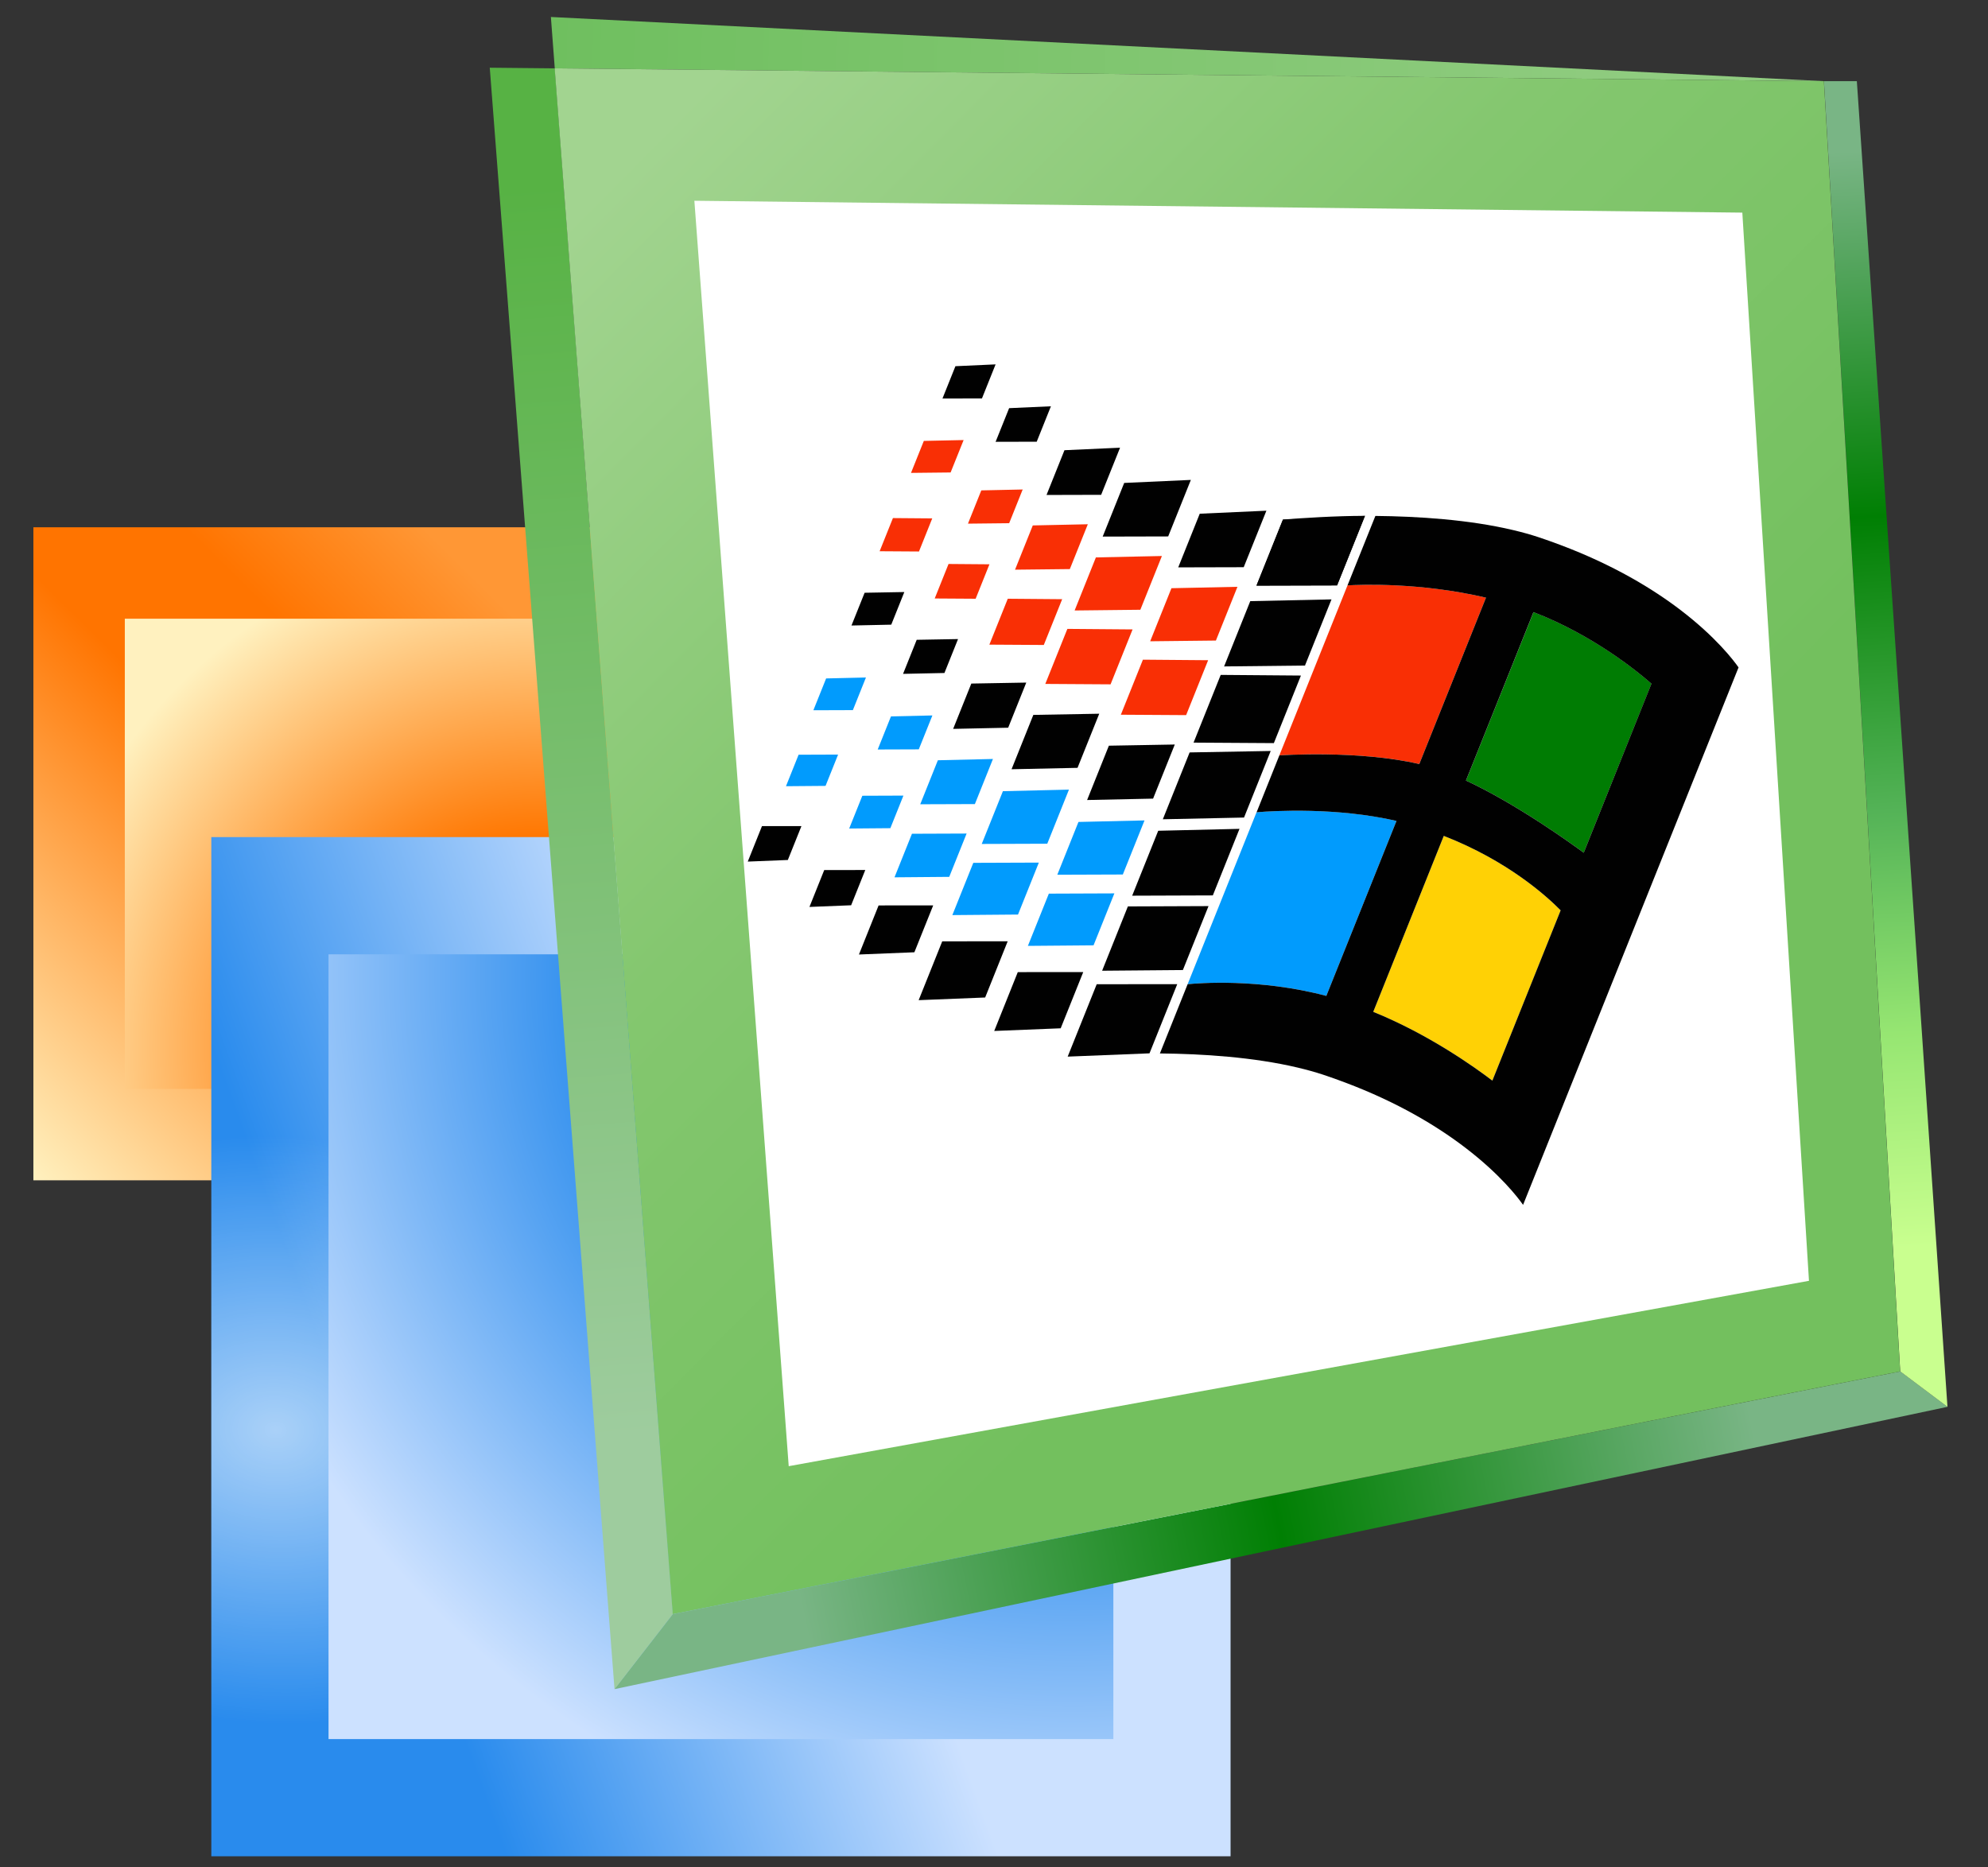 <?xml version="1.0" encoding="utf-8"?>
<!-- Generator: Adobe Illustrator 16.0.0, SVG Export Plug-In . SVG Version: 6.00 Build 0)  -->
<!DOCTYPE svg PUBLIC "-//W3C//DTD SVG 1.1//EN" "http://www.w3.org/Graphics/SVG/1.1/DTD/svg11.dtd">
<svg version="1.1" id="Layer_1" xmlns="http://www.w3.org/2000/svg" xmlns:xlink="http://www.w3.org/1999/xlink" x="0px" y="0px"
	 width="181px" height="170px" viewBox="0 0 181 170" enable-background="new 0 0 181 170" xml:space="preserve">
<rect x="0" y="0" width="181" height="170" fill="#333333" stroke="none"/>
<g>
	
		<linearGradient id="SVGID_1_" gradientUnits="userSpaceOnUse" x1="-5.167" y1="38.438" x2="53.906" y2="98.281" gradientTransform="matrix(1 0 0 -1 8.4 146.1)">
		<stop  offset="0" style="stop-color:#FFF1BF"/>
		<stop  offset="0.468" style="stop-color:#FF7400"/>
		<stop  offset="0.618" style="stop-color:#FF7400"/>
		<stop  offset="0.8" style="stop-color:#FF9735"/>
	</linearGradient>
	<rect x="3.04" y="48.01" fill="url(#SVGID_1_)" width="59.46" height="59.46"/>
	
		<radialGradient id="SVGID_2_" cx="40.93" cy="50.81" r="46.661" gradientTransform="matrix(1 0 0 -1 8.4 146.1)" gradientUnits="userSpaceOnUse">
		<stop  offset="0.404" style="stop-color:#FF7600"/>
		<stop  offset="1" style="stop-color:#FFF1BF"/>
	</radialGradient>
	<rect x="11.364" y="56.334" fill="url(#SVGID_2_)" width="42.812" height="42.813"/>
</g>
<g>
	
		<linearGradient id="SVGID_3_" gradientUnits="userSpaceOnUse" x1="113.124" y1="43.82" x2="1.356" y2="3.14" gradientTransform="matrix(1 0 0 -1 8.4 146.1)">
		<stop  offset="0.433" style="stop-color:#CCE1FF"/>
		<stop  offset="0.788" style="stop-color:#298BED"/>
	</linearGradient>
	<rect x="19.24" y="76.22" fill="url(#SVGID_3_)" width="92.799" height="92.799"/>
	
		<radialGradient id="SVGID_4_" cx="37.329" cy="-62.618" r="36.755" gradientTransform="matrix(0.998 0.063 0.049 -0.776 -9.09 79.265)" gradientUnits="userSpaceOnUse">
		<stop  offset="0" style="stop-color:#FFFFFF;stop-opacity:0.6"/>
		<stop  offset="0.936" style="stop-color:#FFFFFF;stop-opacity:0"/>
	</radialGradient>
	<rect x="19.24" y="91.204" fill="url(#SVGID_4_)" width="71.38" height="71.38"/>
	
		<radialGradient id="SVGID_5_" cx="89.351" cy="57.182" r="99.939" gradientTransform="matrix(1 0 0 -1 8.4 146.1)" gradientUnits="userSpaceOnUse">
		<stop  offset="0.423" style="stop-color:#298BED"/>
		<stop  offset="0.82" style="stop-color:#CCE1FF"/>
	</radialGradient>
	<rect x="29.912" y="86.893" fill="url(#SVGID_5_)" width="71.455" height="71.455"/>
</g>
<g>
	
		<linearGradient id="SVGID_6_" gradientUnits="userSpaceOnUse" x1="39.257" y1="137.299" x2="50.022" y2="-0.261" gradientTransform="matrix(1 0 0 -1 8.4 146.1)">
		<stop  offset="0.059" style="stop-color:#57B244"/>
		<stop  offset="0.887" style="stop-color:#9ECC9E"/>
	</linearGradient>
	<polygon fill="url(#SVGID_6_)" points="55.95,153.8 61.26,146.971 50.51,6.224 44.591,6.165 	"/>
	
		<linearGradient id="SVGID_7_" gradientUnits="userSpaceOnUse" x1="53.974" y1="-3.502" x2="161.882" y2="18.93" gradientTransform="matrix(1 0 0 -1 8.4 146.1)">
		<stop  offset="0.1" style="stop-color:#79B585"/>
		<stop  offset="0.5" style="stop-color:#007F03"/>
		<stop  offset="0.9" style="stop-color:#79B585"/>
	</linearGradient>
	<polygon fill="url(#SVGID_7_)" points="61.26,146.971 173.01,124.87 177.309,128.096 55.95,153.8 	"/>
	
		<linearGradient id="SVGID_8_" gradientUnits="userSpaceOnUse" x1="159.572" y1="132.288" x2="166.642" y2="21.452" gradientTransform="matrix(1 0 0 -1 8.4 146.1)">
		<stop  offset="0" style="stop-color:#79B585"/>
		<stop  offset="0.3" style="stop-color:#007F03"/>
		<stop  offset="0.542" style="stop-color:#54B357"/>
		<stop  offset="0.724" style="stop-color:#96E672"/>
		<stop  offset="0.9" style="stop-color:#C9FF8F"/>
	</linearGradient>
	<polygon fill="url(#SVGID_8_)" points="166.066,7.39 173.01,124.87 177.309,128.096 169.059,7.39 	"/>
	
		<linearGradient id="SVGID_9_" gradientUnits="userSpaceOnUse" x1="41.69" y1="142.222" x2="157.554" y2="138.948" gradientTransform="matrix(1 0 0 -1 8.4 146.1)">
		<stop  offset="0" style="stop-color:#6FBF5F"/>
		<stop  offset="0.872" style="stop-color:#90CC80"/>
	</linearGradient>
	<polygon fill="url(#SVGID_9_)" points="50.51,6.224 166.066,7.39 50.156,1.546 	"/>
	
		<linearGradient id="SVGID_10_" gradientUnits="userSpaceOnUse" x1="45.538" y1="128.242" x2="154.868" y2="19.629" gradientTransform="matrix(1 0 0 -1 8.4 146.1)">
		<stop  offset="0" style="stop-color:#A2D490"/>
		<stop  offset="0.35" style="stop-color:#84C76F"/>
		<stop  offset="0.709" style="stop-color:#73C05E"/>
	</linearGradient>
	<polygon fill="url(#SVGID_10_)" points="50.5,6.224 166.057,7.39 173,124.87 61.25,146.971 	"/>
	<polygon fill="#FFFFFF" points="63.22,18.28 158.632,19.36 164.7,116.621 71.81,133.5 	"/>
</g>
<g>
	<path fill="#007C03" d="M133.473,71.069c4.629,2.153,9.639,5.775,10.721,6.574l6.17-15.392c-1.284-1.128-5.346-4.438-10.741-6.517
		L133.473,71.069z"/>
	<path fill="#F92F05" d="M129.221,69.567l6.073-15.151c-6.004-1.401-11.419-1.187-12.608-1.117l-6.205,15.479
		C116.482,68.779,123.643,68.274,129.221,69.567z"/>
	<path fill="#010101" d="M114.398,53.321l7.338-0.019l2.539-6.332c-2.705,0.002-5.654,0.195-7.467,0.337L114.398,53.321z"/>
	<polygon fill="#010101" points="118.445,61.51 111.141,61.451 108.669,67.617 115.98,67.663 	"/>
	<polygon fill="#010101" points="111.45,60.68 118.813,60.6 121.227,54.577 113.832,54.735 	"/>
	<polygon fill="#010101" points="112.852,75.469 105.451,75.643 103.081,81.555 110.423,81.529 	"/>
	<polygon fill="#010101" points="110.031,82.503 102.689,82.532 100.344,88.387 107.697,88.324 	"/>
	<polygon fill="#010101" points="115.693,68.378 108.311,68.51 105.871,74.597 113.264,74.44 	"/>
	<path fill="#FFD105" d="M131.451,76.109l-6.422,16.022c5.074,2.059,9.244,5.044,10.845,6.264l6.216-15.5
		C140.839,81.616,137.284,78.382,131.451,76.109z"/>
	<path fill="#019BFD" d="M114.404,73.957l-6.275,15.656c0.859-0.088,6.487-0.564,12.628,1.064l6.388-15.934
		C121.71,73.495,116.021,73.825,114.404,73.957z"/>
	<path fill="#010101" d="M153.041,55.571c-2.559-1.959-6.141-4.131-10.973-5.951c-0.643-0.241-1.299-0.479-1.984-0.706
		c-0.741-0.246-1.521-0.46-2.324-0.65c-4.015-0.953-8.65-1.25-12.537-1.288l-2.537,6.324c1.189-0.07,6.604-0.285,12.608,1.117
		l-6.073,15.151c-5.578-1.293-12.738-0.789-12.74-0.789l-2.072,5.178c1.613-0.132,7.305-0.461,12.736,0.789l-6.388,15.932
		c-6.141-1.63-11.769-1.152-12.628-1.064l-2.525,6.304c3.892,0.036,8.523,0.336,12.539,1.287c0.803,0.19,1.584,0.403,2.326,0.649
		c0.686,0.229,1.344,0.463,1.982,0.705c4.833,1.818,8.412,3.992,10.972,5.951c3.165,2.422,4.769,4.514,5.247,5.196l19.618-48.937
		C157.809,60.086,156.205,57.995,153.041,55.571z M135.874,98.395L135.874,98.395c-1.601-1.22-5.771-4.205-10.845-6.264
		l6.422-16.022c5.832,2.273,9.386,5.506,10.639,6.781L135.874,98.395z M144.193,77.643c-1.084-0.799-6.092-4.421-10.723-6.574
		l6.146-15.334c5.396,2.079,9.456,5.388,10.741,6.517L144.193,77.643z"/>
	<polygon fill="#010101" points="116.809,47.308 124.275,46.971 121.736,53.302 114.398,53.321 	"/>
	<polygon fill="#010101" points="99.852,89.615 107.182,89.613 104.658,95.909 97.208,96.208 	"/>
	<polygon fill="#F92F05" points="109.996,60.114 104.059,60.065 102.049,65.077 107.992,65.114 	"/>
	<polygon fill="#F92F05" points="104.719,58.39 110.703,58.324 112.665,53.43 106.656,53.558 	"/>
	<polygon fill="#019BFD" points="104.204,74.701 98.189,74.841 96.264,79.647 102.229,79.626 	"/>
	<polygon fill="#019BFD" points="101.459,81.345 95.493,81.368 93.586,86.125 99.563,86.075 	"/>
	<polygon fill="#010101" points="106.96,67.79 100.959,67.897 98.977,72.844 104.984,72.717 	"/>
	<polygon fill="#010101" points="109.232,46.775 115.301,46.501 113.236,51.646 107.273,51.661 	"/>
	<polygon fill="#010101" points="92.666,88.514 98.624,88.512 96.572,93.629 90.52,93.872 	"/>
	<polygon fill="#F92F05" points="103.117,57.31 97.18,57.262 95.17,62.273 101.113,62.311 	"/>
	<polygon fill="#F92F05" points="97.841,55.586 103.824,55.52 105.787,50.626 99.777,50.754 	"/>
	<polygon fill="#019BFD" points="97.324,71.897 91.311,72.039 89.384,76.844 95.35,76.823 	"/>
	<polygon fill="#019BFD" points="94.582,78.542 88.615,78.564 86.708,83.322 92.686,83.272 	"/>
	<polygon fill="#010101" points="100.082,64.986 94.081,65.093 92.098,70.042 98.105,69.914 	"/>
	<polygon fill="#010101" points="102.354,43.972 108.423,43.697 106.359,48.843 100.396,48.858 	"/>
	<polygon fill="#010101" points="85.787,85.711 91.746,85.707 89.695,90.825 83.64,91.068 	"/>
	<polygon fill="#F92F05" points="96.706,54.558 91.754,54.517 90.078,58.696 95.034,58.727 	"/>
	<polygon fill="#F92F05" points="92.416,51.871 97.404,51.816 99.042,47.735 94.031,47.842 	"/>
	<polygon fill="#019BFD" points="90.404,69.107 85.389,69.224 83.784,73.231 88.759,73.214 	"/>
	<polygon fill="#019BFD" points="88.006,75.896 83.03,75.915 81.441,79.882 86.425,79.84 	"/>
	<polygon fill="#010101" points="93.438,62.151 88.435,62.24 86.781,66.366 91.791,66.26 	"/>
	<polygon fill="#010101" points="96.915,40.993 101.977,40.764 100.255,45.055 95.282,45.068 	"/>
	<polygon fill="#010101" points="79.993,82.442 84.963,82.44 83.251,86.707 78.203,86.91 	"/>
	<polygon fill="#F92F05" points="90.085,51.381 86.361,51.351 85.102,54.493 88.829,54.517 	"/>
	<polygon fill="#F92F05" points="88.129,47.68 91.881,47.639 93.111,44.57 89.344,44.651 	"/>
	<polygon fill="#019BFD" points="84.891,65.143 81.119,65.23 79.912,68.244 83.652,68.231 	"/>
	<polygon fill="#019BFD" points="82.253,72.442 78.512,72.456 77.316,75.439 81.064,75.408 	"/>
	<polygon fill="#010101" points="87.226,58.188 83.463,58.255 82.22,61.357 85.987,61.278 	"/>
	<polygon fill="#010101" points="91.877,37.164 95.682,36.993 94.389,40.219 90.646,40.228 	"/>
	<polygon fill="#010101" points="75.043,79.22 78.78,79.217 77.493,82.427 73.697,82.579 	"/>
	<polygon fill="#019BFD" points="78.841,61.688 75.216,61.773 74.055,64.67 77.651,64.658 	"/>
	<polygon fill="#019BFD" points="76.306,68.706 72.709,68.719 71.56,71.587 75.163,71.557 	"/>
	<polygon fill="#010101" points="82.336,53.907 78.72,53.972 77.524,56.954 81.146,56.877 	"/>
	<polygon fill="#010101" points="69.375,75.22 72.967,75.219 71.73,78.304 68.081,78.45 	"/>
	<polygon fill="#F92F05" points="84.877,47.201 81.298,47.172 80.087,50.192 83.669,50.215 	"/>
	<polygon fill="#F92F05" points="82.944,43.058 86.55,43.019 87.734,40.068 84.111,40.146 	"/>
	<polygon fill="#010101" points="86.988,33.344 90.645,33.178 89.402,36.28 85.807,36.289 	"/>
</g>
</svg>
